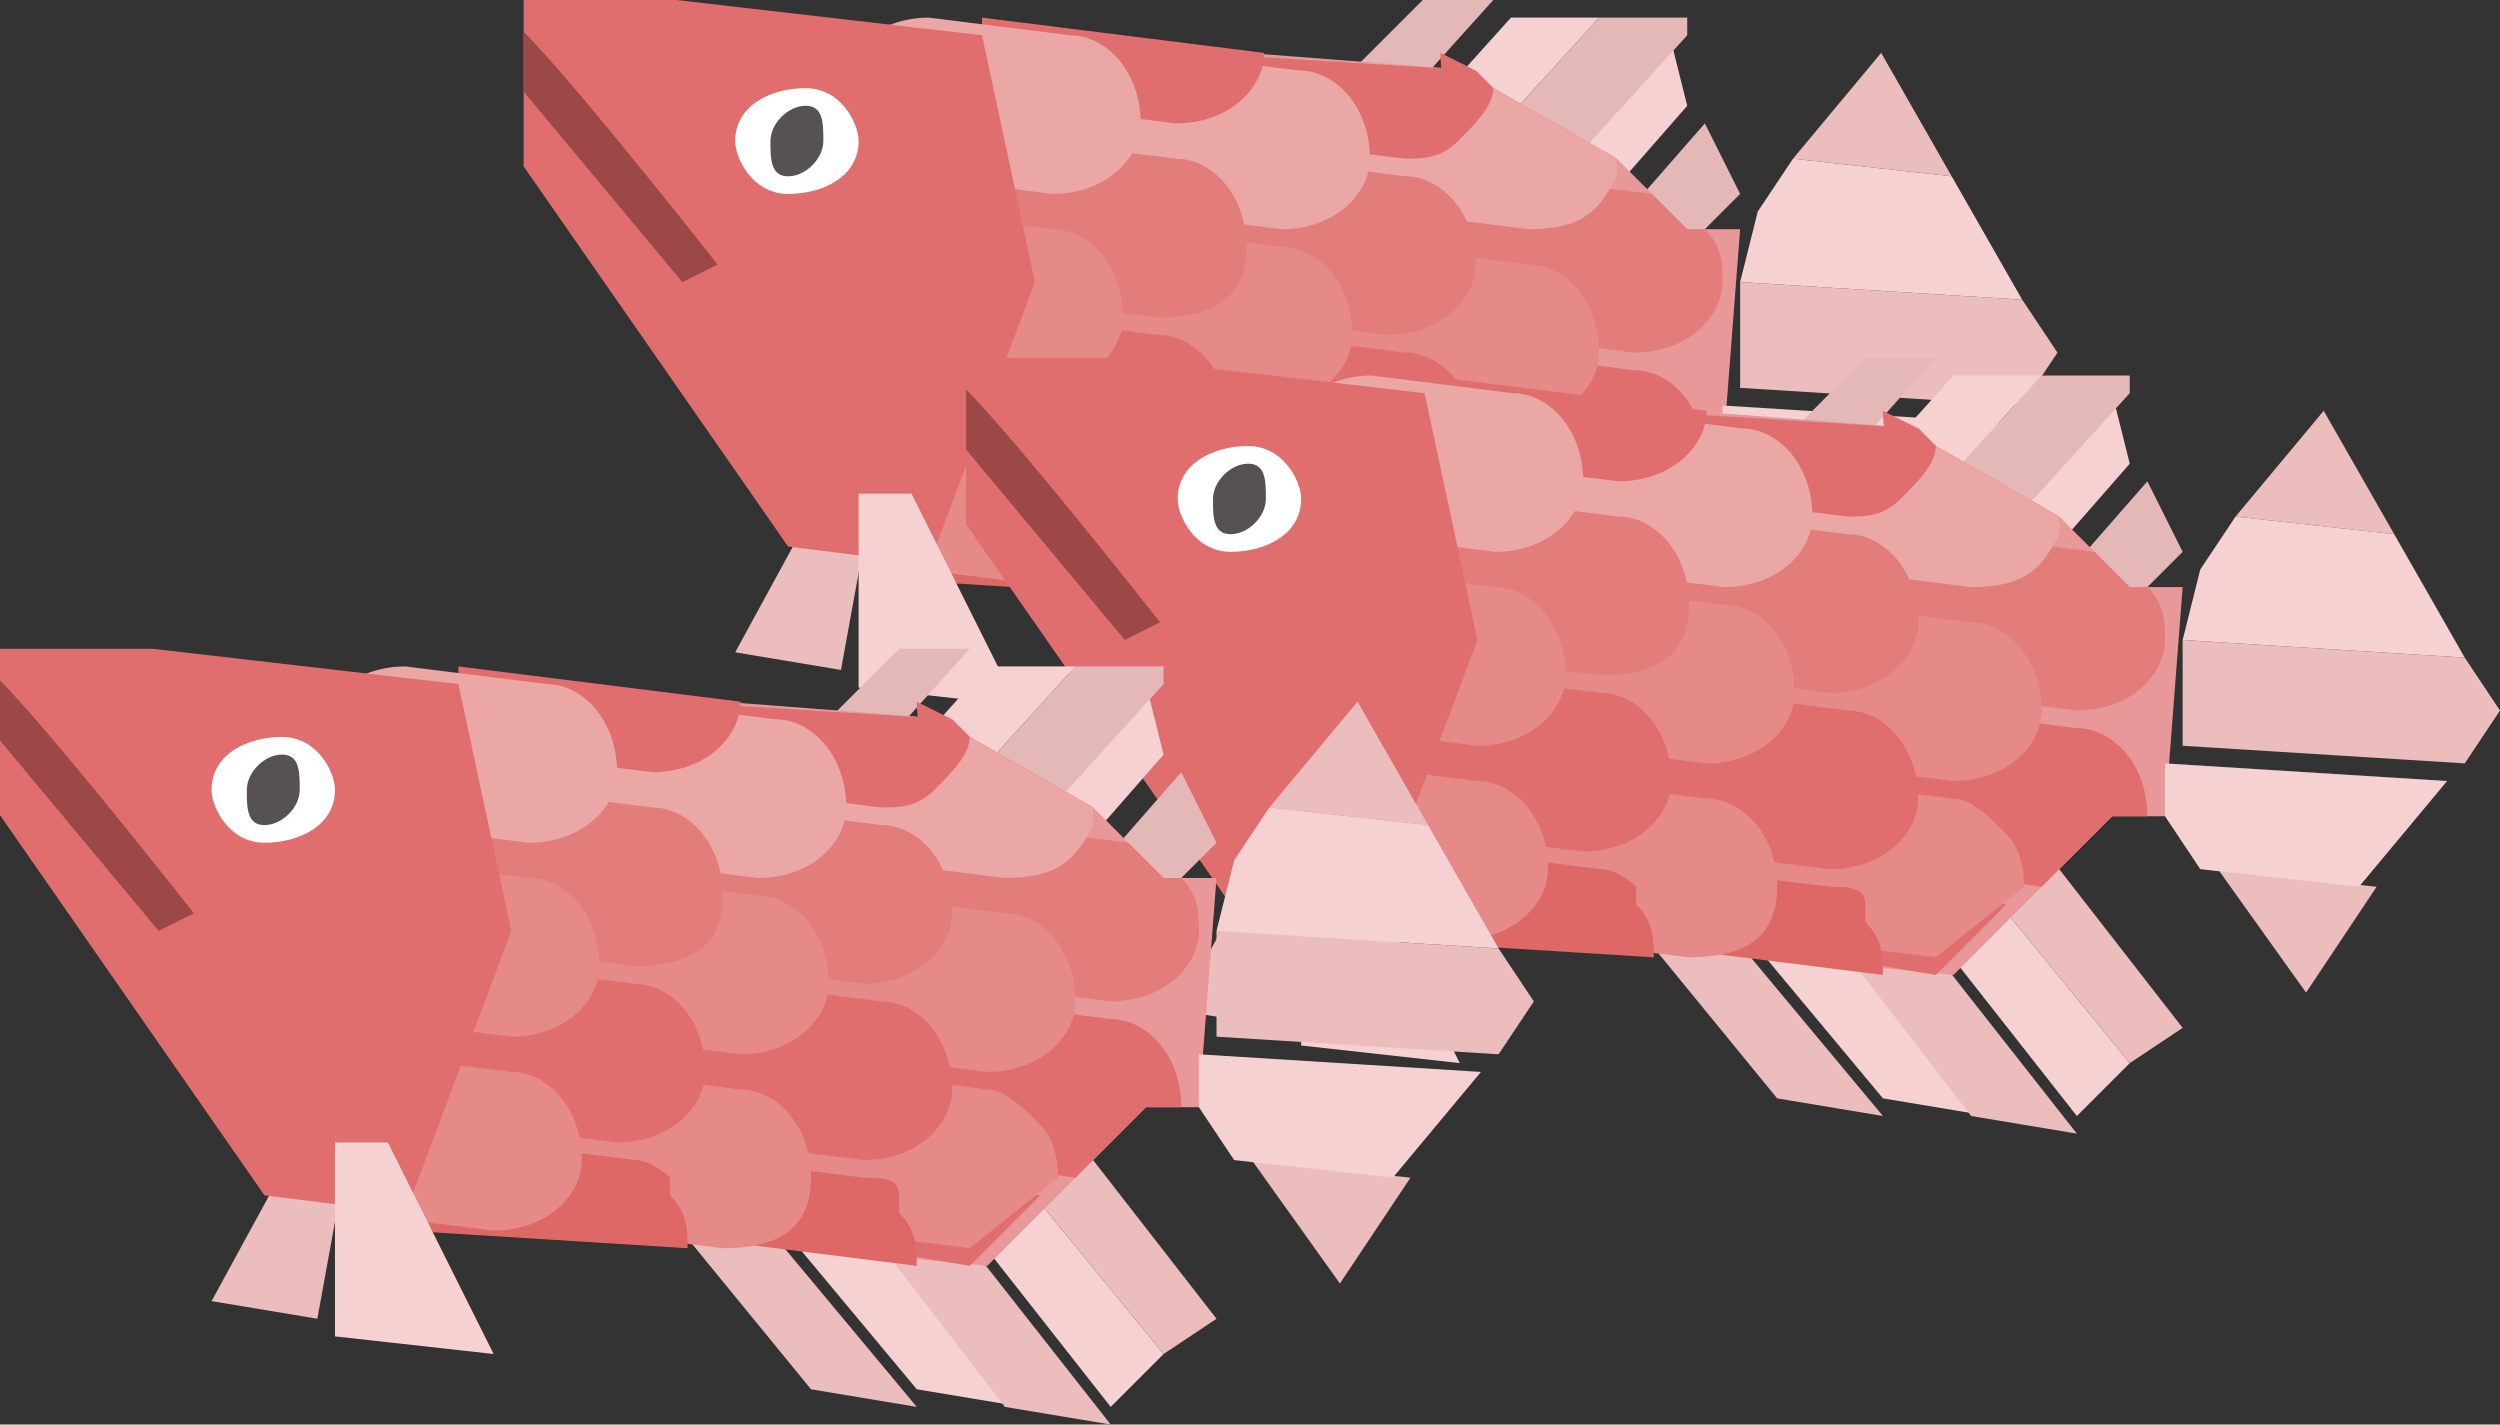 <?xml version="1.0" encoding="UTF-8"?><svg id="_イヤー_2" xmlns="http://www.w3.org/2000/svg" xmlns:xlink="http://www.w3.org/1999/xlink" viewBox="0 0 14.18 8.08"><rect x="0" y="0" width="14.18" height="8.08" fill="#333333" stroke="none"/><defs><style>.cls-1{fill:none;}.cls-2{clip-path:url(#clippath);}.cls-3{fill:#eba6a6;}.cls-4{fill:#ebbdbc;}.cls-5{fill:#f5d1d2;}.cls-6{fill:#e89898;}.cls-7{fill:#e4b8b7;}.cls-8{fill:#fff;}.cls-9{fill:#e68989;}.cls-10{fill:#9c4748;}.cls-11{fill:#e27d7c;}.cls-12{fill:#dd6866;}.cls-13{fill:#e06e6e;}.cls-14{fill:#565252;}.cls-15{clip-path:url(#clippath-1);}.cls-16{clip-path:url(#clippath-2);}</style><clipPath id="clippath"><rect class="cls-1" x="2.97" width="8.7" height="4.4"/></clipPath><clipPath id="clippath-1"><rect class="cls-1" x="5.48" y="2.03" width="8.7" height="4.4"/></clipPath><clipPath id="clippath-2"><rect class="cls-1" y="3.68" width="8.7" height="4.4"/></clipPath></defs><g id="_イヤー_11のコピー"><g id="_"><g id="_ループ_3-6" transform="translate(0 0)"><path id="_ス_1-6" class="cls-5" d="M8.67,2.9h-.5l1.1,1.4,.3-.3-.9-1.1h0Z"/><path id="_ス_2-6" class="cls-4" d="M9.17,2.9h-.5l.9,1.1,.3-.2-.7-.9h0Z"/><path id="_ス_3-6" class="cls-4" d="M7.17,3.1h-.5l.9,1.1,.6,.1-1-1.2h0Z"/><path id="_ス_4-6" class="cls-5" d="M7.67,3h-.5l1,1.2,.6,.1-1.1-1.3Z"/><path id="_ス_5-6" class="cls-4" d="M8.17,3h-.5l1,1.3,.6,.1h0l-1.1-1.4h0Z"/><path id="_ス_6-6" class="cls-7" d="M9.67,.7l-.7,.8,.4,.1,.5-.5-.2-.4h0Z"/><path id="_ス_7-6" class="cls-5" d="M9.47,.2l-1,1.1,.4,.1,.7-.8-.1-.4h0Z"/><path id="_ス_8-6" class="cls-5" d="M8.57,.1l-.9,1,.4,.1L9.07,.1h-.5Z"/><path id="_ス_9-8" class="cls-7" d="M9.07,.1l-1,1.1,.5,.1L9.57,.2V.1h-.5Z"/><path id="_ス_10-6" class="cls-7" d="M8.07,0l-.9,.9,.4,.1,.9-1h-.4Z"/><path id="_ス_11-11" class="cls-6" d="M8.37,.4l.1,.1,.7,.4h0l.2,.2,.2,.2h.3l-.1,1.3h-.3l-.4,.4-.1,.1h0l-.4,.4-3.1-.3L5.77,.2l2.6,.2h0Z"/><g id="_ループ_2-9" transform="translate(0 0)"><g class="cls-2"><g id="_ループ_1-6"><path id="_ス_12-9" class="cls-13" d="M8.37,.4l.1,.1,.7,.4h0l-.6-.1c-.2,0-.4-.2-.4-.5l.2,.1h0Z"/><path id="_ス_13-11" class="cls-11" d="M8.07,1.4v-.1c0-.1,.1-.2,.2-.2s.2-.1,.3-.1l.8,.1,.2,.2h.1c.1,.1,.1,.2,.1,.3,0,.2-.2,.4-.5,.4l-.8-.1c-.1,0-.2,0-.2-.1-.1-.1-.2-.2-.2-.4h0"/><path id="_ス_14-9" class="cls-13" d="M7.87,3.4h0c0-.2,.2-.4,.5-.4l.5,.1-.4,.4-.6-.1h0Z"/><path id="_ス_15-11" class="cls-13" d="M7.97,2.4h0c0-.2,.1-.3,.2-.3,.1-.1,.2-.1,.3-.1l.8,.1h0c.2,0,.4,.2,.4,.5h-.2l-.4,.4-.7-.1h0c-.2,0-.4-.3-.4-.5"/><path id="_ス_16-9" class="cls-4" d="M10.17,.9l.9,.1-.4-.7-.5,.6h0Z"/><path id="_ス_17-11" class="cls-4" d="M10.97,3l-.9-.1,.5,.7,.4-.6h0Z"/><path id="_ス_18-6" class="cls-4" d="M9.87,2.2l1.6,.1,.2-.3-.2-.3-1.6-.1v.6Z"/><path id="_ス_19-6" class="cls-5" d="M9.87,1.6l1.6,.1-.4-.7-.9-.1-.2,.3-.1,.4Z"/><path id="_ス_20-6" class="cls-5" d="M9.77,2.6l.2,.3,.9,.1,.5-.6-1.6-.1v.3h0Z"/><path id="_ス_21-6" class="cls-3" d="M7.47,.8c0-.2,.2-.4,.5-.4h.4l.1,.1,.7,.4h0v.1c-.1,.2-.2,.3-.5,.3l-.8-.1c-.2,0-.4-.2-.4-.3,0,0-.1-.1,0-.1"/><path id="_ス_22-6" class="cls-9" d="M7.37,1.8c0-.2,.2-.4,.5-.4l.8,.1h0c.2,0,.4,.2,.4,.5,0,.2-.2,.4-.5,.4l-.8-.1c-.3,0-.5-.2-.4-.5"/><path id="_ス_23-6" class="cls-9" d="M8.97,3s0-.1,0,0q0-.2-.1-.3c-.1-.1-.2-.2-.3-.2l-.8-.1h0c-.2,0-.5,.2-.5,.4s.2,.4,.4,.5l.8,.1,.5-.4h0Z"/><path id="_ス_24-6" class="cls-13" d="M8.37,.4l.1,.1c0,.1-.1,.2-.2,.3-.1,.1-.2,.1-.3,.1l-.8-.1c-.2,0-.4-.2-.4-.5l1.6,.1h0Z"/><path id="_ス_25-6" class="cls-11" d="M7.17,.9l.8,.1h0c.2,0,.4,.2,.4,.5,0,.2-.2,.4-.5,.4l-.8-.1c-.2,0-.4-.2-.4-.5,.1-.3,.3-.4,.5-.4h0Z"/><path id="_ス_26-8" class="cls-12" d="M6.57,3.3h0c0-.2,.2-.4,.5-.4l.8,.1c.1,0,.2,0,.2,.1v.1c.1,.1,.1,.2,.1,.3l-1.6-.2h0Z"/><path id="_ス_27-6" class="cls-13" d="M6.67,2.3c0-.2,.2-.4,.5-.4l.8,.1h0c.2,0,.4,.2,.4,.5,0,.2-.2,.4-.5,.4l-.8-.1c-.3-.1-.4-.3-.4-.5"/><path id="_ス_28-6" class="cls-3" d="M6.57,.3l.8,.1c.2,0,.4,.2,.4,.5,0,.2-.2,.4-.5,.4l-.8-.1c-.2,0-.4-.2-.4-.5s.3-.5,.5-.4Z"/><path id="_ス_29-6" class="cls-9" d="M6.47,1.3l.8,.1c.2,0,.4,.2,.4,.5,0,.2-.2,.4-.5,.4l-.8-.1c-.2,0-.4-.2-.4-.5,0-.2,.3-.4,.5-.4Z"/><path id="_ス_30-6" class="cls-9" d="M5.87,2.8c0-.2,.2-.4,.5-.4l.8,.1c.2,0,.4,.2,.4,.5s-.2,.4-.5,.4l-.8-.1c-.2-.1-.4-.3-.4-.5"/><path id="_ス_31-6" class="cls-13" d="M7.17,.3c0,.2-.2,.4-.5,.4l-.8-.1c-.1,0-.2-.1-.3-.2V.1l1.6,.2Z"/><path id="_ス_32-8" class="cls-11" d="M5.37,1.2c0-.2,.2-.4,.5-.4l.8,.1c.2,0,.4,.2,.4,.5s-.2,.4-.5,.4l-.8-.1c-.2-.1-.4-.3-.4-.5"/><path id="_ス_33-6" class="cls-12" d="M5.37,2.9c.1-.1,.2-.1,.4-.1l.8,.1c.1,0,.2,.1,.2,.1v.1c.1,.1,.1,.2,.1,.3l-1.6-.1,.1-.4"/><path id="_ス_34-6" class="cls-13" d="M5.27,2.2c0-.2,.2-.4,.5-.4l.8,.1h0c.2,0,.4,.2,.4,.5,0,.2-.2,.4-.5,.4l-.8-.1c-.2-.1-.4-.3-.4-.5h0Z"/><path id="_ス_35-6" class="cls-3" d="M4.77,.5c0-.2,.2-.4,.5-.4l.8,.1c.2,0,.4,.2,.4,.5,0,.2-.2,.4-.5,.4l-.8-.1c-.2,0-.4-.2-.4-.5"/><path id="_ス_36-6" class="cls-9" d="M5.17,1.2l.8,.1c.2,0,.4,.2,.4,.5,0,.2-.2,.4-.5,.4l-.8-.1c-.2,0-.4-.2-.4-.5,0-.2,.2-.4,.5-.4h0Z"/><path id="_ス_37-6" class="cls-9" d="M4.57,2.7c0-.2,.2-.4,.5-.4l.8,.1c.2,0,.4,.2,.4,.5,0,.2-.2,.4-.5,.4l-.8-.1c-.2-.1-.4-.3-.4-.5"/><path id="_ス_38-6" class="cls-4" d="M4.77,2.6l-.6,1.1,.6,.1,.2-1.1-.2-.1h0Z"/><path id="_ス_39-6" class="cls-13" d="M5.57,.2l.3,1.4-.6,1.6-.8-.1L2.87,.8l.1-.9L5.57,.2h0Z"/><path id="_ス_40-6" class="cls-8" d="M4.17,.8c0-.2,.2-.3,.4-.3h0c.2,0,.3,.2,.3,.3,0,.2-.2,.3-.4,.3s-.3-.2-.3-.3"/><path id="_ス_41-6" class="cls-14" d="M4.37,.8h0c0-.1,.1-.2,.2-.2h0c.1,0,.1,.1,.1,.2s-.1,.2-.2,.2-.1-.1-.1-.2"/><path id="_ス_42-6" class="cls-5" d="M5.17,2.8l.6,1.2-.9-.1v-1.1h.3Z"/><path id="_ス_43-6" class="cls-10" d="M4.07,1.5l-.2,.1L2.87,.4V.1c.1,0,1.2,1.4,1.2,1.4Z"/></g></g></g></g><g id="_ループ_3-6-2" transform="translate(0 0)"><path id="_ス_1-6-2" class="cls-5" d="M11.18,4.93h-.5l1.1,1.4,.3-.3-.9-1.1h0Z"/><path id="_ス_2-6-2" class="cls-4" d="M11.68,4.93h-.5l.9,1.1,.3-.2-.7-.9h0Z"/><path id="_ス_3-6-2" class="cls-4" d="M9.68,5.13h-.5l.9,1.1,.6,.1-1-1.2h0Z"/><path id="_ス_4-6-2" class="cls-5" d="M10.18,5.03h-.5l1,1.2,.6,.1-1.1-1.3Z"/><path id="_ス_5-6-2" class="cls-4" d="M10.68,5.03h-.5l1,1.3,.6,.1h0l-1.1-1.4h0Z"/><path id="_ス_6-6-2" class="cls-7" d="M12.18,2.73l-.7,.8,.4,.1,.5-.5-.2-.4h0Z"/><path id="_ス_7-6-2" class="cls-5" d="M11.98,2.23l-1,1.1,.4,.1,.7-.8-.1-.4h0Z"/><path id="_ス_8-6-2" class="cls-5" d="M11.08,2.13l-.9,1,.4,.1,1-1.1h-.5Z"/><path id="_ス_9-8-2" class="cls-7" d="M11.58,2.13l-1,1.1,.5,.1,1-1.1v-.1h-.5Z"/><path id="_ス_10-6-2" class="cls-7" d="M10.58,2.03l-.9,.9,.4,.1,.9-1h-.4Z"/><path id="_ス_11-11-2" class="cls-6" d="M10.88,2.43l.1,.1,.7,.4h0l.2,.2,.2,.2h.3l-.1,1.3h-.3l-.4,.4-.1,.1h0l-.4,.4-3.1-.3,.3-3,2.6,.2h0Z"/><g id="_ループ_2-9-2" transform="translate(0 0)"><g class="cls-15"><g id="_ループ_1-6-2"><path id="_ス_12-9-2" class="cls-13" d="M10.88,2.43l.1,.1,.7,.4h0l-.6-.1c-.2,0-.4-.2-.4-.5l.2,.1h0Z"/><path id="_ス_13-11-2" class="cls-11" d="M10.58,3.43v-.1c0-.1,.1-.2,.2-.2s.2-.1,.3-.1l.8,.1,.2,.2h.1c.1,.1,.1,.2,.1,.3,0,.2-.2,.4-.5,.4l-.8-.1c-.1,0-.2,0-.2-.1-.1-.1-.2-.2-.2-.4h0"/><path id="_ス_14-9-2" class="cls-13" d="M10.38,5.43h0c0-.2,.2-.4,.5-.4l.5,.1-.4,.4-.6-.1h0Z"/><path id="_ス_15-11-2" class="cls-13" d="M10.48,4.43h0c0-.2,.1-.3,.2-.3,.1-.1,.2-.1,.3-.1l.8,.1h0c.2,0,.4,.2,.4,.5h-.2l-.4,.4-.7-.1h0c-.2,0-.4-.3-.4-.5"/><path id="_ス_16-9-2" class="cls-4" d="M12.68,2.93l.9,.1-.4-.7-.5,.6h0Z"/><path id="_ス_17-11-2" class="cls-4" d="M13.48,5.03l-.9-.1,.5,.7,.4-.6h0Z"/><path id="_ス_18-6-2" class="cls-4" d="M12.38,4.23l1.6,.1,.2-.3-.2-.3-1.6-.1v.6Z"/><path id="_ス_19-6-2" class="cls-5" d="M12.38,3.63l1.6,.1-.4-.7-.9-.1-.2,.3-.1,.4Z"/><path id="_ス_20-6-2" class="cls-5" d="M12.28,4.63l.2,.3,.9,.1,.5-.6-1.6-.1v.3h0Z"/><path id="_ス_21-6-2" class="cls-3" d="M9.98,2.83c0-.2,.2-.4,.5-.4h.4l.1,.1,.7,.4h0v.1c-.1,.2-.2,.3-.5,.3l-.8-.1c-.2,0-.4-.2-.4-.3,0,0-.1-.1,0-.1"/><path id="_ス_22-6-2" class="cls-9" d="M9.88,3.83c0-.2,.2-.4,.5-.4l.8,.1h0c.2,0,.4,.2,.4,.5,0,.2-.2,.4-.5,.4l-.8-.1c-.3,0-.5-.2-.4-.5"/><path id="_ス_23-6-2" class="cls-9" d="M11.48,5.03s0-.1,0,0q0-.2-.1-.3c-.1-.1-.2-.2-.3-.2l-.8-.1h0c-.2,0-.5,.2-.5,.4s.2,.4,.4,.5l.8,.1,.5-.4h0Z"/><path id="_ス_24-6-2" class="cls-13" d="M10.88,2.43l.1,.1c0,.1-.1,.2-.2,.3-.1,.1-.2,.1-.3,.1l-.8-.1c-.2,0-.4-.2-.4-.5l1.6,.1h0Z"/><path id="_ス_25-6-2" class="cls-11" d="M9.68,2.93l.8,.1h0c.2,0,.4,.2,.4,.5,0,.2-.2,.4-.5,.4l-.8-.1c-.2,0-.4-.2-.4-.5,.1-.3,.3-.4,.5-.4h0Z"/><path id="_ス_26-8-2" class="cls-12" d="M9.08,5.33h0c0-.2,.2-.4,.5-.4l.8,.1c.1,0,.2,0,.2,.1v.1c.1,.1,.1,.2,.1,.3l-1.6-.2h0Z"/><path id="_ス_27-6-2" class="cls-13" d="M9.18,4.33c0-.2,.2-.4,.5-.4l.8,.1h0c.2,0,.4,.2,.4,.5,0,.2-.2,.4-.5,.4l-.8-.1c-.3-.1-.4-.3-.4-.5"/><path id="_ス_28-6-2" class="cls-3" d="M9.08,2.33l.8,.1c.2,0,.4,.2,.4,.5,0,.2-.2,.4-.5,.4l-.8-.1c-.2,0-.4-.2-.4-.5s.3-.5,.5-.4Z"/><path id="_ス_29-6-2" class="cls-9" d="M8.98,3.33l.8,.1c.2,0,.4,.2,.4,.5,0,.2-.2,.4-.5,.4l-.8-.1c-.2,0-.4-.2-.4-.5,0-.2,.3-.4,.5-.4Z"/><path id="_ス_30-6-2" class="cls-9" d="M8.38,4.83c0-.2,.2-.4,.5-.4l.8,.1c.2,0,.4,.2,.4,.5s-.2,.4-.5,.4l-.8-.1c-.2-.1-.4-.3-.4-.5"/><path id="_ス_31-6-2" class="cls-13" d="M9.68,2.33c0,.2-.2,.4-.5,.4l-.8-.1c-.1,0-.2-.1-.3-.2v-.3l1.6,.2Z"/><path id="_ス_32-8-2" class="cls-11" d="M7.88,3.23c0-.2,.2-.4,.5-.4l.8,.1c.2,0,.4,.2,.4,.5s-.2,.4-.5,.4l-.8-.1c-.2-.1-.4-.3-.4-.5"/><path id="_ス_33-6-2" class="cls-12" d="M7.88,4.93c.1-.1,.2-.1,.4-.1l.8,.1c.1,0,.2,.1,.2,.1v.1c.1,.1,.1,.2,.1,.3l-1.6-.1,.1-.4"/><path id="_ス_34-6-2" class="cls-13" d="M7.78,4.23c0-.2,.2-.4,.5-.4l.8,.1h0c.2,0,.4,.2,.4,.5,0,.2-.2,.4-.5,.4l-.8-.1c-.2-.1-.4-.3-.4-.5h0Z"/><path id="_ス_35-6-2" class="cls-3" d="M7.28,2.53c0-.2,.2-.4,.5-.4l.8,.1c.2,0,.4,.2,.4,.5,0,.2-.2,.4-.5,.4l-.8-.1c-.2,0-.4-.2-.4-.5"/><path id="_ス_36-6-2" class="cls-9" d="M7.68,3.23l.8,.1c.2,0,.4,.2,.4,.5,0,.2-.2,.4-.5,.4l-.8-.1c-.2,0-.4-.2-.4-.5,0-.2,.2-.4,.5-.4h0Z"/><path id="_ス_37-6-2" class="cls-9" d="M7.08,4.73c0-.2,.2-.4,.5-.4l.8,.1c.2,0,.4,.2,.4,.5,0,.2-.2,.4-.5,.4l-.8-.1c-.2-.1-.4-.3-.4-.5"/><path id="_ス_38-6-2" class="cls-4" d="M7.28,4.63l-.6,1.1,.6,.1,.2-1.1-.2-.1h0Z"/><path id="_ス_39-6-2" class="cls-13" d="M8.08,2.23l.3,1.4-.6,1.6-.8-.1-1.6-2.3,.1-.9,2.6,.3h0Z"/><path id="_ス_40-6-2" class="cls-8" d="M6.68,2.83c0-.2,.2-.3,.4-.3h0c.2,0,.3,.2,.3,.3,0,.2-.2,.3-.4,.3s-.3-.2-.3-.3"/><path id="_ス_41-6-2" class="cls-14" d="M6.88,2.83h0c0-.1,.1-.2,.2-.2h0c.1,0,.1,.1,.1,.2s-.1,.2-.2,.2-.1-.1-.1-.2"/><path id="_ス_42-6-2" class="cls-5" d="M7.68,4.83l.6,1.2-.9-.1v-1.1h.3Z"/><path id="_ス_43-6-2" class="cls-10" d="M6.58,3.53l-.2,.1-1-1.2v-.3c.1,0,1.2,1.4,1.2,1.4Z"/></g></g></g></g><g id="_ループ_3-6-3" transform="translate(0 0)"><path id="_ス_1-6-3" class="cls-5" d="M5.7,6.58h-.5l1.1,1.4,.3-.3-.9-1.1h0Z"/><path id="_ス_2-6-3" class="cls-4" d="M6.2,6.58h-.5l.9,1.1,.3-.2-.7-.9h0Z"/><path id="_ス_3-6-3" class="cls-4" d="M4.2,6.78h-.5l.9,1.1,.6,.1-1-1.2h0Z"/><path id="_ス_4-6-3" class="cls-5" d="M4.7,6.68h-.5l1,1.2,.6,.1-1.1-1.3Z"/><path id="_ス_5-6-3" class="cls-4" d="M5.2,6.68h-.5l1,1.3,.6,.1h0l-1.1-1.4h0Z"/><path id="_ス_6-6-3" class="cls-7" d="M6.7,4.38l-.7,.8,.4,.1,.5-.5-.2-.4h0Z"/><path id="_ス_7-6-3" class="cls-5" d="M6.5,3.88l-1,1.1,.4,.1,.7-.8-.1-.4h0Z"/><path id="_ス_8-6-3" class="cls-5" d="M5.6,3.78l-.9,1,.4,.1,1-1.1h-.5Z"/><path id="_ス_9-8-3" class="cls-7" d="M6.1,3.78l-1,1.1,.5,.1,1-1.1v-.1h-.5Z"/><path id="_ス_10-6-3" class="cls-7" d="M5.1,3.68l-.9,.9,.4,.1,.9-1h-.4Z"/><path id="_ス_11-11-3" class="cls-6" d="M5.4,4.08l.1,.1,.7,.4h0l.2,.2,.2,.2h.3l-.1,1.3h-.3l-.4,.4-.1,.1h0l-.4,.4-3.1-.3,.3-3,2.6,.2h0Z"/><g id="_ループ_2-9-3" transform="translate(0 0)"><g class="cls-16"><g id="_ループ_1-6-3"><path id="_ス_12-9-3" class="cls-13" d="M5.4,4.08l.1,.1,.7,.4h0l-.6-.1c-.2,0-.4-.2-.4-.5l.2,.1h0Z"/><path id="_ス_13-11-3" class="cls-11" d="M5.1,5.08v-.1c0-.1,.1-.2,.2-.2s.2-.1,.3-.1l.8,.1,.2,.2h.1c.1,.1,.1,.2,.1,.3,0,.2-.2,.4-.5,.4l-.8-.1c-.1,0-.2,0-.2-.1-.1-.1-.2-.2-.2-.4h0"/><path id="_ス_14-9-3" class="cls-13" d="M4.9,7.08h0c0-.2,.2-.4,.5-.4l.5,.1-.4,.4-.6-.1h0Z"/><path id="_ス_15-11-3" class="cls-13" d="M5,6.08h0c0-.2,.1-.3,.2-.3,.1-.1,.2-.1,.3-.1l.8,.1h0c.2,0,.4,.2,.4,.5h-.2l-.4,.4-.7-.1h0c-.2,0-.4-.3-.4-.5"/><path id="_ス_16-9-3" class="cls-4" d="M7.2,4.58l.9,.1-.4-.7-.5,.6h0Z"/><path id="_ス_17-11-3" class="cls-4" d="M8,6.68l-.9-.1,.5,.7,.4-.6h0Z"/><path id="_ス_18-6-3" class="cls-4" d="M6.9,5.88l1.6,.1,.2-.3-.2-.3-1.6-.1v.6Z"/><path id="_ス_19-6-3" class="cls-5" d="M6.9,5.28l1.6,.1-.4-.7-.9-.1-.2,.3-.1,.4Z"/><path id="_ス_20-6-3" class="cls-5" d="M6.8,6.28l.2,.3,.9,.1,.5-.6-1.6-.1v.3h0Z"/><path id="_ス_21-6-3" class="cls-3" d="M4.5,4.48c0-.2,.2-.4,.5-.4h.4l.1,.1,.7,.4h0v.1c-.1,.2-.2,.3-.5,.3l-.8-.1c-.2,0-.4-.2-.4-.3,0,0-.1-.1,0-.1"/><path id="_ス_22-6-3" class="cls-9" d="M4.4,5.48c0-.2,.2-.4,.5-.4l.8,.1h0c.2,0,.4,.2,.4,.5,0,.2-.2,.4-.5,.4l-.8-.1c-.3,0-.5-.2-.4-.5"/><path id="_ス_23-6-3" class="cls-9" d="M6,6.68s0-.1,0,0q0-.2-.1-.3c-.1-.1-.2-.2-.3-.2l-.8-.1h0c-.2,0-.5,.2-.5,.4s.2,.4,.4,.5l.8,.1,.5-.4h0Z"/><path id="_ス_24-6-3" class="cls-13" d="M5.4,4.08l.1,.1c0,.1-.1,.2-.2,.3-.1,.1-.2,.1-.3,.1l-.8-.1c-.2,0-.4-.2-.4-.5l1.6,.1h0Z"/><path id="_ス_25-6-3" class="cls-11" d="M4.2,4.58l.8,.1h0c.2,0,.4,.2,.4,.5,0,.2-.2,.4-.5,.4l-.8-.1c-.2,0-.4-.2-.4-.5,.1-.3,.3-.4,.5-.4h0Z"/><path id="_ス_26-8-3" class="cls-12" d="M3.6,6.98h0c0-.2,.2-.4,.5-.4l.8,.1c.1,0,.2,0,.2,.1v.1c.1,.1,.1,.2,.1,.3l-1.6-.2h0Z"/><path id="_ス_27-6-3" class="cls-13" d="M3.7,5.98c0-.2,.2-.4,.5-.4l.8,.1h0c.2,0,.4,.2,.4,.5,0,.2-.2,.4-.5,.4l-.8-.1c-.3-.1-.4-.3-.4-.5"/><path id="_ス_28-6-3" class="cls-3" d="M3.6,3.98l.8,.1c.2,0,.4,.2,.4,.5,0,.2-.2,.4-.5,.4l-.8-.1c-.2,0-.4-.2-.4-.5s.3-.5,.5-.4Z"/><path id="_ス_29-6-3" class="cls-9" d="M3.5,4.98l.8,.1c.2,0,.4,.2,.4,.5,0,.2-.2,.4-.5,.4l-.8-.1c-.2,0-.4-.2-.4-.5,0-.2,.3-.4,.5-.4Z"/><path id="_ス_30-6-3" class="cls-9" d="M2.9,6.48c0-.2,.2-.4,.5-.4l.8,.1c.2,0,.4,.2,.4,.5s-.2,.4-.5,.4l-.8-.1c-.2-.1-.4-.3-.4-.5"/><path id="_ス_31-6-3" class="cls-13" d="M4.2,3.98c0,.2-.2,.4-.5,.4l-.8-.1c-.1,0-.2-.1-.3-.2v-.3l1.6,.2Z"/><path id="_ス_32-8-3" class="cls-11" d="M2.4,4.88c0-.2,.2-.4,.5-.4l.8,.1c.2,0,.4,.2,.4,.5s-.2,.4-.5,.4l-.8-.1c-.2-.1-.4-.3-.4-.5"/><path id="_ス_33-6-3" class="cls-12" d="M2.4,6.58c.1-.1,.2-.1,.4-.1l.8,.1c.1,0,.2,.1,.2,.1v.1c.1,.1,.1,.2,.1,.3l-1.6-.1,.1-.4"/><path id="_ス_34-6-3" class="cls-13" d="M2.3,5.88c0-.2,.2-.4,.5-.4l.8,.1h0c.2,0,.4,.2,.4,.5,0,.2-.2,.4-.5,.4l-.8-.1c-.2-.1-.4-.3-.4-.5h0Z"/><path id="_ス_35-6-3" class="cls-3" d="M1.8,4.18c0-.2,.2-.4,.5-.4l.8,.1c.2,0,.4,.2,.4,.5,0,.2-.2,.4-.5,.4l-.8-.1c-.2,0-.4-.2-.4-.5"/><path id="_ス_36-6-3" class="cls-9" d="M2.2,4.88l.8,.1c.2,0,.4,.2,.4,.5,0,.2-.2,.4-.5,.4l-.8-.1c-.2,0-.4-.2-.4-.5,0-.2,.2-.4,.5-.4h0Z"/><path id="_ス_37-6-3" class="cls-9" d="M1.6,6.38c0-.2,.2-.4,.5-.4l.8,.1c.2,0,.4,.2,.4,.5,0,.2-.2,.4-.5,.4l-.8-.1c-.2-.1-.4-.3-.4-.5"/><path id="_ス_38-6-3" class="cls-4" d="M1.8,6.28l-.6,1.1,.6,.1,.2-1.1-.2-.1h0Z"/><path id="_ス_39-6-3" class="cls-13" d="M2.6,3.88l.3,1.4-.6,1.6-.8-.1L-.1,4.48l.1-.9,2.6,.3h0Z"/><path id="_ス_40-6-3" class="cls-8" d="M1.2,4.48c0-.2,.2-.3,.4-.3h0c.2,0,.3,.2,.3,.3,0,.2-.2,.3-.4,.3s-.3-.2-.3-.3"/><path id="_ス_41-6-3" class="cls-14" d="M1.4,4.48h0c0-.1,.1-.2,.2-.2h0c.1,0,.1,.1,.1,.2s-.1,.2-.2,.2-.1-.1-.1-.2"/><path id="_ス_42-6-3" class="cls-5" d="M2.2,6.48l.6,1.2-.9-.1v-1.1h.3Z"/><path id="_ス_43-6-3" class="cls-10" d="M1.1,5.18l-.2,.1L-.1,4.08v-.3c.1,0,1.2,1.4,1.2,1.4Z"/></g></g></g></g></g></g></svg>